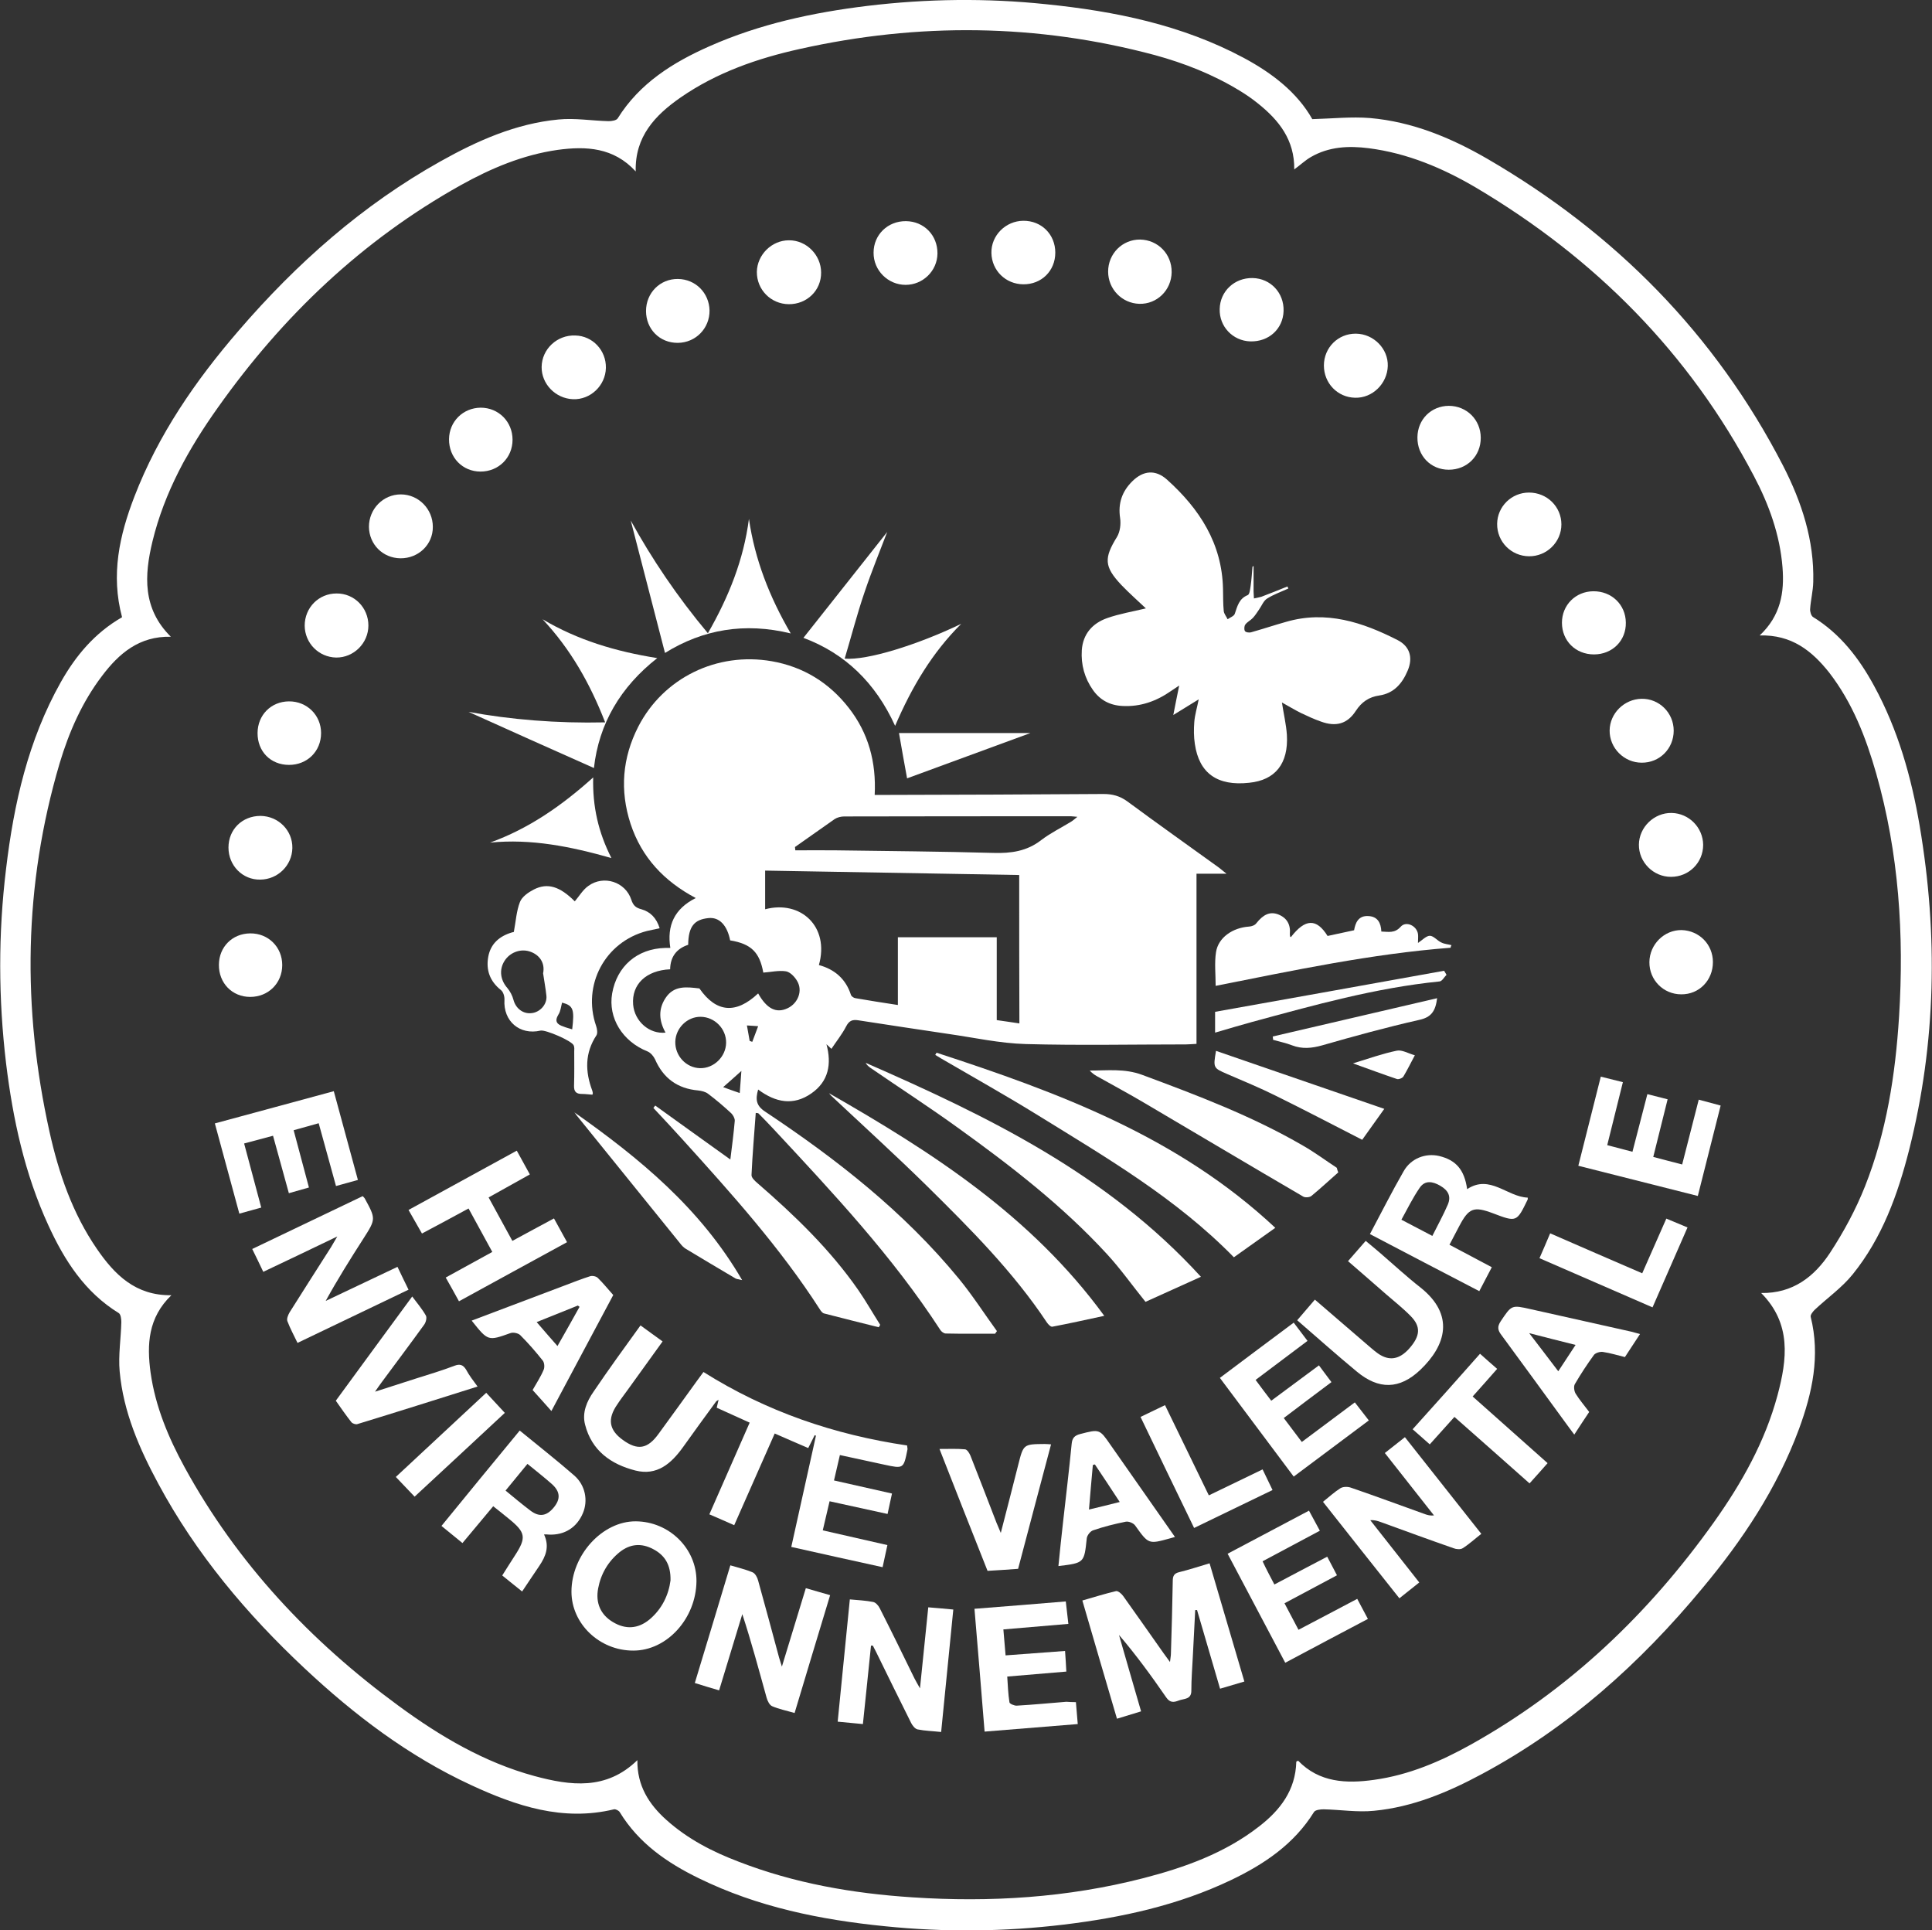 <?xml version="1.0" encoding="utf-8"?>
<!-- Generator: Adobe Illustrator 26.3.1, SVG Export Plug-In . SVG Version: 6.00 Build 0)  -->
<svg version="1.1" id="Ebene_1" xmlns="http://www.w3.org/2000/svg" xmlns:xlink="http://www.w3.org/1999/xlink" x="0px" y="0px"
	 viewBox="0 0 1049.4 1048.3" style="enable-background:new 0 0 1049.4 1048.3;" xml:space="preserve">
<rect x="0" y="0" width="1049.4" height="1048.3" fill="#333333" stroke="none"/>
<style type="text/css">
	.st0{fill:#FFFFFF;}
</style>
<g>
	<path class="st0" d="M66.3,335.2c-6.2-23.1-1.4-44.5,6.7-65.5c13-33.7,33.2-63,56.6-90.1c31.5-36.6,67.3-68.3,109.7-92
		c20-11.2,40.9-20.5,64-22.7c9-0.9,18.2,0.7,27.3,0.9c1.7,0,4.2-0.4,4.9-1.5c11.9-19.1,30-30.4,49.9-39.2
		C412.7,13,441.6,6.8,471.1,3.2c32.4-3.9,64.8-4.3,97.2-0.9c37.3,3.8,73.7,11.2,107.2,29.1c15.5,8.3,29.1,18.8,37.3,33.3
		c10.9-0.3,21.2-1.4,31.3-0.6c23,2,44,10.7,63.7,22.1c69.4,40.3,123.8,95.2,160.7,166.7c10.1,19.7,17,40.6,16.4,63.1
		c-0.1,5-1.4,9.9-1.7,14.8c-0.1,1.4,0.6,3.7,1.6,4.3c14.8,9.1,25,22.4,33.1,37.3c13,23.8,20.3,49.6,24.8,76.1
		c10,59,9,117.7-5.7,175.9c-6.2,24.4-14.7,47.9-30.7,67.7c-5.9,7.3-13.8,12.8-20.7,19.3c-1,1-2.3,2.7-2.1,3.7
		c5.3,21.2,0.9,41.3-6.4,61.1c-11.9,32.1-30.6,60.2-52.4,86.3C890.9,903.3,852,938.2,805,963.4c-18.4,9.9-37.7,18-58.7,20
		c-9,0.9-18.2-0.6-27.3-0.8c-1.8,0-4.6,0.3-5.3,1.5c-10.8,17.4-27,28.3-45,36.9c-28.7,13.7-59.4,20.4-90.8,24.2
		c-32.4,3.9-64.8,4.2-97.2,0.9c-35-3.5-69.1-10.4-101-26c-17.3-8.4-32.8-19.1-43.1-36c-0.5-0.8-2.2-1.7-3.1-1.5
		c-27.8,6.7-53.1-1.8-77.7-13.2c-33.9-15.7-63.3-38-90.4-63.4c-31.4-29.4-58.9-62.1-79.4-100.2c-10.3-19.1-19-39-21-61
		c-0.8-8.8,0.7-17.9,0.9-26.8c0-1.7-0.3-4.2-1.4-4.9c-18.4-11.3-29.5-28.6-38.2-47.6c-12.9-28-19.3-57.7-23-88
		c-4.2-35.2-4.3-70.5,0-105.7C7.5,436.5,15.3,402,33,370.5C41.1,356.1,51.5,343.7,66.3,335.2z M955.8,345.1
		c11.4-10.7,13.5-23.3,12.4-37c-1.4-17.7-7.4-34.2-15.6-49.7c-35.1-66.8-86.3-118.2-150.9-156.5c-18-10.6-37.2-18.7-58.2-21.4
		c-10.9-1.4-21.7-0.9-31.5,4.8c-3.1,1.8-5.7,4.3-9,6.7c0.2-16-8.3-26.7-19.7-35.8c-3.2-2.6-6.7-5-10.2-7.1
		c-14.3-8.7-29.8-14.8-45.9-19.2c-64-17.1-128.3-17.7-192.8-3.3c-23,5.1-45.2,12.8-64.8,26.4c-13.8,9.6-24.8,21.2-24.3,40.1
		c-12-13.1-27-13.8-42.4-11.7c-18.9,2.7-36.2,10-52.7,19.2c-53.5,29.9-96.7,71.1-131.9,120.8c-15.8,22.2-29,45.9-35.5,72.7
		c-4.4,18.3-5.5,36.4,10,51.7c-17.2-0.4-28.2,9.1-37.4,21.3c-10.8,14.2-17.9,30.4-23,47.4C12.8,480.8,12,547.6,26.9,614.7
		c5,22.5,12.5,44.3,25.7,63.5c9.6,14,21,25.5,40.5,25.2c-12.7,12.2-13.4,26.8-11.3,42.1c2.6,18.4,9.7,35.3,18.5,51.4
		c28.6,52.2,68.4,94.5,116.2,129.5c22.5,16.5,46.5,30.7,73.7,38.1c19.6,5.3,39.1,7.9,56-8.6c-0.2,13.9,6.3,24,15.8,32.5
		c11.5,10.3,24.9,17.2,39.1,22.6c30.4,11.8,62.1,17.3,94.5,19.4c42.3,2.8,84.2,0.2,125.4-10.4c22.5-5.8,44.3-13.6,62.9-28.1
		c11.5-8.9,19.8-19.7,20.2-35.1c0-0.2,0.5-0.3,1-0.6c11.5,11.9,26.2,12.5,41.2,10.4c18.9-2.6,36.2-10,52.7-19.2
		c53.5-29.9,96.6-71.1,132-120.8c15-21.1,27.7-43.6,34.5-68.9c5.2-19.4,7.7-38.8-8.9-55.5c17.2,0.3,28.9-8.9,37.4-21.8
		c7.4-11.3,14-23.5,19-36.1c11.7-29.5,16.5-60.6,18.5-92.1c2.8-44.7-0.1-88.9-12.4-132.1c-5.6-19.6-12.9-38.5-25.6-54.9
		C984.2,353.5,973.2,344.6,955.8,345.1z"/>
	<path class="st0" d="M410.5,604.4c-0.8,11.3-1.8,22.5-2.3,33.7c-0.1,1.5,1.9,3.3,3.3,4.5c20.2,17.5,39.4,36,54.7,58
		c4.2,6.1,7.9,12.6,11.9,18.9c-0.3,0.4-0.5,0.9-0.8,1.3c-9.9-2.5-19.8-4.9-29.7-7.5c-0.9-0.2-1.8-1.4-2.4-2.4
		c-21.5-33.4-47.9-62.7-74.4-92c-5.2-5.8-10.6-11.5-15.9-17.2c0.3-0.4,0.6-0.8,1-1.3c13.4,9.7,26.9,19.3,40.8,29.3
		c0.9-7.2,1.8-14.1,2.4-21c0.1-1.3-0.9-3.1-1.9-4.1c-4-3.7-8.2-7.3-12.6-10.6c-1.4-1.1-3.6-1.6-5.4-1.8c-11.2-1-18.9-6.6-23.4-16.9
		c-0.8-1.7-2.4-3.6-4.1-4.3c-13.6-5.4-21.5-18.2-19.2-31.5c2.6-14.8,13.6-24.3,28.8-24.7c0.8,0,1.6,0,2.8,0
		c-1.9-12.1,2.1-21.2,13.8-27.1c-17.2-9.1-29.4-22.1-35.4-40.3c-5.9-18.1-4.5-35.8,4.2-52.8c13.6-26.4,42.6-40.7,72.5-35.5
		c17.1,3,31.1,11.6,41.8,25.3c10.7,13.7,15,29.4,14.1,47.3c2.4,0,4.4,0,6.3,0c39.3-0.1,78.6-0.2,118-0.5c4.9,0,8.9,1.1,12.9,4
		c16.5,12.2,33.2,24,49.8,36c1,0.8,2,1.6,4.1,3.3c-6.1,0-10.9,0-16.3,0c0,31,0,61.4,0,92.4c-2.3,0.1-4,0.3-5.8,0.3
		c-29,0-58,0.6-87-0.2c-14.1-0.4-28-3.5-42-5.5c-16.3-2.4-32.6-4.9-48.9-7.4c-3.2-0.5-5,0.2-6.6,3.3c-2.2,4.3-5.3,8.1-8,12.2
		c-0.9-0.8-1.8-1.7-2.7-2.5c2.9,10.7,1.2,20.2-8.2,26.7c-9.7,6.8-19.4,5-28.9-2.1c-1.5,5.3-1.2,8.7,3.8,12
		c38.8,25.8,75.4,54.4,105.2,90.7c7.4,9,13.8,19,20.7,28.5c-0.3,0.5-0.7,0.9-1,1.4c-8.9,0-17.8,0.1-26.8-0.1c-1,0-2.4-1-3-2
		c-25.9-39.9-58.3-74.4-90.5-109c-2.7-2.9-5.5-5.8-8.3-8.6C411.8,604.5,411.4,604.5,410.5,604.4z M553.6,475.2
		c-46.3-0.8-92-1.6-138-2.4c0,7.3,0,14.1,0,21c19.3-5.1,35.1,9.4,29.2,30.3c8.5,2.3,14.6,7.5,17.4,16.2c0.3,0.8,1.5,1.7,2.5,1.8
		c7.3,1.3,14.7,2.4,23,3.7c0-12.8,0-25.1,0-36.8c18.3,0,35.7,0,53.7,0c0,15.5,0,30.1,0,45c4.4,0.6,8.2,1.2,12.3,1.8
		C553.6,528.8,553.6,502.4,553.6,475.2z M396.6,510.7c-1.6-8.1-5.8-12.8-11.9-12.1c-7.4,0.8-10.8,4.3-10.9,14.5
		c-6.4,2.1-9.7,6.6-9.8,13.3c-13.1,0.6-21,8.2-20.1,19.2c0.8,9.1,8.8,16.1,17.6,15.2c-3.5-6.3-4.1-12.6,0-18.8
		c4.6-7,11.5-6,18.4-5.2c9.1,13.1,19.8,14.1,31.9,2.7c4.7,8.4,9.9,11,16.1,8c5.6-2.7,8.2-9.5,5.1-14.7c-1.3-2.3-3.8-4.9-6.1-5.3
		c-3.9-0.6-8.1,0.4-12.3,0.7C412.6,517.2,408.1,512.6,396.6,510.7z M431.8,460c0.1,0.6,0.1,1.2,0.2,1.8c7.4,0,14.8-0.1,22.2,0
		c28.4,0.4,56.9,0.6,85.3,1.4c9.6,0.3,18.3-0.9,26.1-7c5-3.8,10.7-6.6,16.1-9.9c1-0.6,1.9-1.4,3.5-2.7c-1.8-0.1-2.6-0.3-3.4-0.3
		c-41.1,0-82.2,0-123.3,0.1c-1.7,0-3.7,0.5-5.1,1.4C446.2,449.8,439,455,431.8,460z M394.4,566.3c0.1-7.6-6.2-14-13.8-14.1
		c-7.3-0.1-13.6,6.1-13.8,13.5c-0.2,7.7,5.9,14.2,13.4,14.4C387.7,580.3,394.3,573.9,394.4,566.3z M402.7,581.6
		c-3.5,3.2-6.3,5.6-9.9,8.8c3.2,1.2,5.8,2.1,9,3.2C402.1,589.3,402.4,585.9,402.7,581.6z M407.2,565.3c0.5,0.2,0.9,0.3,1.4,0.5
		c1.1-2.8,2.1-5.6,3.2-8.5c-1.9-0.1-3.8-0.3-6.1-0.4C406.3,560.2,406.7,562.7,407.2,565.3z"/>
	<path class="st0" d="M680.9,307.4c0,4.6,0,9.2,0,13.9c0,1.2,0.2,2.5,0.2,3.7c1.3-0.3,2.7-0.5,4-0.9c4.8-1.8,9.5-3.7,14.2-5.6
		c0.2,0.4,0.3,0.8,0.5,1.1c-3.9,1.8-8,3.2-11.6,5.5c-1.9,1.2-2.9,3.9-4.3,5.9c-1.1,1.6-2.1,3.2-3.4,4.6c-1.2,1.3-3,2.1-4.1,3.6
		c-0.6,0.8-0.7,2.7-0.2,3.5c0.4,0.7,2.3,1,3.3,0.7c6.4-1.8,12.7-3.9,19.1-5.7c21.7-6.3,41.5,0.2,60.5,9.9c6.7,3.4,8.5,9.6,5.5,16.6
		c-2.9,6.9-7.4,12.3-15.4,13.5c-5.6,0.8-9.6,3.5-12.8,8.4c-4.6,7.1-10.8,8.7-18.8,5.8c-3.8-1.3-7.4-3-11-4.7
		c-3.4-1.7-6.7-3.7-10.3-5.7c0.9,6,2.3,11.8,2.7,17.6c0.9,15.6-6.3,24.6-20.5,26C661.3,427,651.3,420,649,404
		c-0.6-3.9-0.6-8-0.3-11.9c0.3-3.9,1.5-7.7,2.4-12.3c-4.7,2.9-8.9,5.5-13.8,8.5c1.1-5.5,2-10.3,3.2-16c-2,1.3-3.3,2.2-4.5,3
		c-7.9,5.5-16.5,8.6-26.2,8.1c-6.8-0.3-12.2-3.1-16.1-8.6c-4.6-6.5-6.6-13.8-6.1-21.7c0.6-8.8,5.8-14.6,13.7-17.4
		c6.8-2.4,14.1-3.6,21.1-5.3c-4.2-4-9-8.2-13.4-12.8c-9.3-9.9-9.4-14.5-2.3-26c1.7-2.8,2.2-7,1.7-10.3c-1.2-8,1.1-14.5,6.7-20
		c5.9-5.8,12.5-6.4,18.7-0.9c17.7,15.9,30,34.7,30.5,59.5c0.1,4,0,8,0.4,12c0.2,1.5,1.4,2.9,2.1,4.4c1.4-1,3.5-1.7,3.9-3
		c1.4-4.1,2.3-8.2,7-10.1c1.1-0.4,1.3-3.3,1.6-5c0.5-3.4,0.7-6.9,1-10.3C680.4,307.6,680.6,307.5,680.9,307.4z"/>
	<path class="st0" d="M347.9,719.8c4.2,3,7.9,5.8,12,8.7c-6.5,9-12.8,17.8-19.1,26.5c-1.9,2.6-3.8,5.1-5.5,7.7
		c-5.5,7.9-4.5,13.9,3,19.3c8,5.8,13.4,5,19.4-3.3c7-9.5,13.9-19.2,20.8-28.7c1.2-1.6,2.4-3.2,3.6-4.9
		c34.1,21.5,71.2,34.1,110.6,39.9c0.1,1.2,0.3,1.7,0.2,2.2c-2.1,10.5-2.1,10.5-12.7,8.2c-7.8-1.7-15.6-3.4-24-5.2
		c-1.1,4.6-2.1,9-3.2,13.8c10.6,2.4,20.8,4.7,31.5,7.1c-0.8,3.8-1.6,7.2-2.4,11.1c-10.5-2.3-20.7-4.5-31.5-6.9
		c-1.2,5.2-2.4,10.3-3.7,15.8c11.9,2.7,23.3,5.3,35.1,8c-0.9,4.2-1.7,7.8-2.6,12c-16.5-3.6-32.6-7.2-49.6-11
		c4.5-20.4,9-40.4,13.4-60.4c-0.2-0.1-0.5-0.2-0.7-0.3c-1.1,2.2-2.1,4.3-3.5,7c-6-2.6-11.9-5.1-18.2-7.9
		c-7.4,16.7-14.6,33.1-22,49.8c-4.4-2-8.7-3.8-13.5-5.9c7.3-16.6,14.5-32.9,21.9-49.8c-6-2.7-11.9-5.4-17.9-8.1
		c0.3-1.4,0.6-2.6,1-4.3c-0.8,0.5-1.2,0.7-1.4,1c-6,8.2-12,16.4-17.9,24.7c-6.4,8.9-14.1,15.7-25.9,12.7
		c-13.3-3.4-23.7-10.8-27.3-24.9c-1.7-6.5,0.9-12.6,4.6-17.9C330.5,743.8,339,732.1,347.9,719.8z"/>
	<path class="st0" d="M321.8,594.5c-1.9-0.1-3.8-0.4-5.7-0.4c-3.1,0-4.4-1.2-4.3-4.5c0.2-6.2,0.1-12.3,0.1-18.5
		c0-1.2,0.2-2.4-0.3-3.4c-1.1-2.5-15.3-8.6-18-8c-11.3,2.6-20.3-5.1-19.6-16.7c0.1-1.8-0.6-4.3-1.9-5.3c-6-4.8-8.2-10.8-6.9-18.1
		c1.3-7.1,6.1-11.2,12.8-13.2c0.8-0.2,1.6-0.4,1.1-0.3c1.1-5.8,1.4-11.3,3.3-16.2c1.1-2.9,4.6-5.3,7.5-6.8
		c7.6-3.9,14.3-1.6,22.3,6.4c2.4-2.8,4.4-6.3,7.4-8.4c8.3-6,20.1-2.2,23.3,7.5c1,3.1,2.4,4.4,5.5,5.2c4.9,1.4,8.2,4.8,9.9,10.3
		c-2.4,0.5-4.7,1-6.9,1.5c-22.8,5.9-35.3,29.4-27.6,51.6c0.5,1.5,0.9,3.8,0.2,5c-6.4,9.7-6.2,19.7-2.3,30.1c0.2,0.5,0.2,1,0.3,1.4
		C322,593.8,321.9,594,321.8,594.5z M295,528.6c1.2-5.9-2.2-10.4-7.7-12c-5-1.4-10.5,0.8-13.3,5.3c-3,4.8-2.2,10.4,1.6,14.7
		c1.5,1.8,2.7,4.1,3.3,6.4c1.2,4.6,5.2,7.8,9.9,7.2c4.6-0.5,8.4-4.8,8-9.3C296.4,536.9,295.6,532.8,295,528.6z M310.8,559
		c1.3-10.9,0.6-12.9-5.5-14.5c-0.6,2.2-0.8,4.7-2,6.5c-2.3,3.8-0.6,5.4,2.8,6.5C307.5,558.1,308.9,558.4,310.8,559z"/>
	<path class="st0" d="M652.3,693.4c-11,5-20.8,9.4-30.1,13.6c-7.3-9-13.6-18-21-26c-24.1-26.2-52.2-47.9-81-68.6
		c-15.5-11.2-31.6-21.6-47.3-32.4c-1-0.7-2-1.5-2.7-2.8C536.5,606.2,601.4,637.6,652.3,693.4z"/>
	<path class="st0" d="M508.7,571.7c66.1,21.6,131,45.5,184,95.1c-8,5.7-15.4,10.9-22.5,16c-31.3-32-69.2-54.1-106.4-77.1
		c-17.3-10.7-35-20.6-52.5-30.8c-1.1-0.7-2.2-1.3-3.3-2C508.2,572.5,508.5,572.1,508.7,571.7z"/>
	<path class="st0" d="M675.9,913.2c-4.7,1.4-8.8,2.6-13.2,3.9c-4.2-14.4-8.4-28.6-12.5-42.7c-0.3,0-0.7,0-1,0
		c-0.4,8.4-0.9,16.8-1.3,25.2c-0.3,6.1-0.8,12.3-0.8,18.4c0.1,5.1-4,4.4-6.8,5.5c-2.6,1-4.7,1.4-6.8-1.6c-8-11.6-16.3-23-25.7-34
		c3.9,13.7,7.9,27.3,12,41.5c-4.4,1.3-8.4,2.6-13.1,4c-6.3-21.4-12.5-42.5-18.8-64.2c6.3-1.8,12.3-3.7,18.3-5.1
		c1.1-0.2,3,1.4,3.9,2.7c7.4,10.3,14.6,20.7,21.9,31c0.9,1.3,1.9,2.6,3.5,4.8c0.2-2.1,0.5-3.3,0.5-4.5c0.4-13.1,0.8-26.3,1-39.4
		c0-2.7,0.6-4.2,3.5-4.9c5.3-1.3,10.5-3,16.5-4.8C663.3,870.3,669.5,891.4,675.9,913.2z"/>
	<path class="st0" d="M450.3,593.7c55.9,32,109.8,66.5,149.5,120.9c-10.2,2.2-19.2,4.2-28.2,5.9c-0.8,0.2-2.2-1.2-2.9-2.2
		c-18.4-27.7-41.7-51-65.2-74.2c-17-16.7-34.6-32.7-52-49C451.1,594.7,450.7,594.2,450.3,593.7z"/>
	<path class="st0" d="M718.6,815.6c3.5-2.8,6.3-5.4,9.5-7.4c1.5-0.9,4.1-0.9,5.9-0.2c13.4,4.6,26.6,9.5,40,14.3
		c1.4,0.5,2.8,0.9,4.9,0.7c-8.7-11.1-17.5-22.2-26.7-33.9c3.5-2.8,7-5.5,10.9-8.6c13.9,17.6,27.6,34.9,41.5,52.5
		c-3.6,2.8-6.6,5.6-10.1,7.8c-1.2,0.8-3.5,0.6-5,0c-13.2-4.6-26.3-9.4-39.5-14.2c-1.7-0.6-3.4-1.2-5.7-1
		c8.8,11.2,17.5,22.3,26.6,33.8c-3.5,2.8-6.9,5.5-10.8,8.6C746.3,850.7,732.7,833.4,718.6,815.6z"/>
	<path class="st0" d="M143,690.7c-2.1-4.4-3.9-8.2-6-12.4c20.1-9.6,40.1-19.2,60-28.7c0.7,0.7,0.9,0.9,1.1,1.2
		c6.1,11.2,6.1,11.2-0.8,22c-7,10.9-13.9,21.9-20.4,33.7c12.9-6.1,25.8-12.2,39-18.5c2,4.1,3.8,8,6,12.4
		c-20.2,9.7-40.1,19.2-60.3,28.9c-1.9-4-4-7.8-5.5-11.8c-0.5-1.3,0.4-3.4,1.2-4.8c7.4-11.8,15-23.6,22.5-35.4c0.9-1.5,1.8-3,3.4-5.8
		C169.1,678.3,156.3,684.4,143,690.7z"/>
	<path class="st0" d="M396.7,850.1c4.3,1.3,8.3,2.2,12.1,3.8c1.4,0.6,2.6,2.8,3,4.5c3.9,13.9,7.6,27.9,11.4,41.9
		c0.3,1.1,0.7,2.2,1.5,4.8c4.5-14.8,8.6-28.3,13-42.6c4.3,1.2,8.5,2.5,13.2,3.8c-6.5,21.5-12.9,42.6-19.3,64
		c-4.4-1.3-8.5-2.1-12.2-3.7c-1.4-0.6-2.5-2.8-3-4.6c-4.2-15.1-8.2-30.1-13.2-45.4c-4.2,13.7-8.3,27.3-12.6,41.4
		c-4.4-1.3-8.5-2.5-13.2-4C383.9,892.7,390.2,871.6,396.7,850.1z"/>
	<path class="st0" d="M473.1,893.7c-1.4,14-2.9,28-4.4,42.6c-4.5-0.4-8.7-0.8-13.7-1.3c2.2-22.1,4.4-44,6.6-66.4
		c4.5,0.4,8.6,0.6,12.7,1.4c1.4,0.3,2.9,2,3.6,3.5c6.4,12.6,12.6,25.3,18.8,38c0.7,1.4,1.5,2.7,3,5.4c1.6-15.4,3-29.4,4.5-44
		c4.5,0.4,8.8,0.7,13.6,1.2c-2.2,22.2-4.4,44-6.6,66.5c-4.7-0.5-8.8-0.6-12.8-1.4c-1.4-0.3-2.8-2.1-3.5-3.5
		c-6.4-12.8-12.7-25.6-19-38.5c-0.6-1.2-1.2-2.3-1.8-3.5C473.8,893.7,473.4,893.7,473.1,893.7z"/>
	<path class="st0" d="M787.9,514.7c-43,3.3-85.2,12.3-127.6,20.7c0-6.4-0.7-12.5,0.2-18.3c1.2-7.9,9-13.3,18-13.9
		c1.4-0.1,3.1-0.7,3.9-1.8c3.8-4.8,7.4-6.5,11.9-4.8c4.8,1.9,6.8,5.6,6.3,10.7c0,0.5,0.1,0.9,0.2,1.4c0,0.1,0.3,0.2,0.4,0.2
		c7.8-10.1,13.9-10.2,19.9-0.6c4.7-1,9.3-2,14.4-3.1c0.7-3.9,2.2-8.1,7.9-7.7c4.9,0.3,6.7,3.7,6.9,8.4c3.8,0.1,7.2,1.1,10.5-2.6
		c2.9-3.3,8.7-0.6,9.4,3.9c0.2,1.4,0,2.9,0,4.9c2.4-1.6,4.5-3.9,6.5-3.9c2.1,0.1,4,2.7,6.3,3.7c1.6,0.8,3.6,0.9,5.4,1.4
		C788.1,513.8,788,514.2,787.9,514.7z"/>
	<path class="st0" d="M295.5,833.3c3.1,6.7,0.9,11.9-2.5,17c-3,4.5-6.1,9-9.4,14c-3.3-2.6-6.7-5.4-10.8-8.7
		c2.3-3.6,4.5-7.2,6.8-10.7c6.4-9.8,6-12.6-3.1-20c-2.7-2.2-5.4-4.4-8.6-6.9c-5.5,6.6-10.9,13.1-16.7,20c-3.8-3.1-7.5-6.1-11.4-9.3
		c14.2-17.4,28.2-34.5,42.5-51.8c10.1,8.3,20.1,16.1,29.6,24.4c6.1,5.3,7.6,13.7,4.7,20.5c-3.3,7.8-10,12-18.5,11.6
		C297.4,833.3,296.8,833.3,295.5,833.3z M286.5,795c-4,4.9-7.8,9.5-11.9,14.5c4.6,3.8,8.9,7.4,13.4,10.8c4.8,3.7,8.8,3.1,12.6-1.4
		c4-4.7,3.8-8.8-0.9-13C295.6,802.3,291.3,798.9,286.5,795z"/>
	<path class="st0" d="M744.1,670.2c6.2-11.6,11.9-23,18.3-34.1c4-7.1,12-10,19.3-8.3c9.1,2.2,13.7,7.4,15.2,18
		c12.4-8.2,21.7,4.2,32.9,4.6c0,0.4,0.1,0.8,0,1c-6,12.4-6,12.4-18.9,7.5c-10.4-3.9-13.1-2.9-18.3,7c-1.7,3.2-3.4,6.4-5.3,10.1
		c7.7,4.1,15.1,8,23,12.2c-2.3,4.4-4.5,8.6-6.8,13C783.6,690.9,764,680.6,744.1,670.2z M778,671.2c3-6,6-11.4,8.4-17
		c1.9-4.5,0.3-7.7-4.2-10.3c-4-2.3-8.2-3.1-11.1,1.2c-3.7,5.4-6.6,11.3-9.9,17.3C767.1,665.5,772.2,668.2,778,671.2z"/>
	<path class="st0" d="M726.9,636.7c-4.9,4.3-9.6,8.7-14.6,12.8c-1,0.8-3.4,1-4.5,0.3C679,633,650.5,616,621.8,599.1
		c-8.6-5.1-17.4-9.8-26.1-14.7c-1.4-0.8-2.6-1.7-3.8-3c9.6,0,18.9-1.2,28.4,2.3c29.9,11.1,59.8,22.4,87.5,38.5
		c6.3,3.6,12.2,8,18.3,12C726.3,635.2,726.6,635.9,726.9,636.7z"/>
	<path class="st0" d="M343.9,896.4c-18.3,0-33.5-14.6-33.5-32c0-19.9,16.8-38.3,34.9-38.2c18.2,0.1,33.1,14.8,33,32.5
		C378.1,879,362.2,896.5,343.9,896.4z M364.2,858.3c0.2-8.5-3.1-13.7-9.4-17c-6.4-3.4-12.5-2.9-18.2,1.6
		c-6.3,5.1-10.2,11.8-11.7,19.7c-1.5,7.9,1.3,14.3,8,18.3c6.8,4.1,13.6,3.8,19.9-1.4C359.7,873.7,363.2,866,364.2,858.3z"/>
	<path class="st0" d="M278.3,673.9c7.8-4.2,14.9-8.1,22.6-12.2c2.4,4.4,4.7,8.5,7.1,12.9c-19.7,10.7-38.9,21.3-58.7,32.1
		c-2.4-4.4-4.7-8.5-7.2-12.9c8.4-4.6,16.6-9.1,25.3-13.9c-4.3-7.8-8.5-15.5-12.9-23.6c-8.5,4.6-16.6,9-25.3,13.6
		c-2.3-4.1-4.6-8.1-7.3-12.8c19.6-10.7,39.1-21.4,58.8-32.2c2.4,4.3,4.6,8.3,7.1,12.9c-7.4,4.1-14.6,8.1-22.4,12.5
		C269.7,658.2,273.9,665.8,278.3,673.9z"/>
	<path class="st0" d="M716.4,741.5c2.5,3.3,4.5,6.1,6.8,9.1c-8.6,6.4-16.9,12.7-25.9,19.5c3.3,4.4,6.4,8.5,9.8,13
		c9.7-7.2,19-14.2,28.8-21.5c2.5,3.2,4.9,6.3,7.6,9.8c-13.7,10.2-27,20.2-40.8,30.5c-13.4-17.9-26.6-35.6-40.1-53.6
		c13.5-10.1,26.6-20,40.1-30c2.5,3.3,4.9,6.4,7.5,9.9c-9.4,7.1-18.6,14-28.2,21.2c2.8,3.8,5.5,7.4,8.5,11.3
		C699.2,754.3,707.5,748.1,716.4,741.5z"/>
	<path class="st0" d="M692.2,860.5c9.9-5.2,19.1-10.1,28.7-15.1c1.8,3.5,3.5,6.7,5.3,10.1c-9.6,5.1-18.8,10-28.5,15.2
		c2.6,4.9,5,9.5,7.6,14.4c10.8-5.7,21.2-11.1,31.9-16.8c1.9,3.6,3.7,7,5.8,10.9c-15,7.9-29.7,15.7-44.9,23.8
		c-10.5-19.9-20.8-39.3-31.3-59.2c14.9-7.9,29.4-15.6,44.2-23.4c2,3.7,3.8,7,5.9,10.9c-10.5,5.6-20.6,11-31.1,16.6
		C687.8,852.2,689.9,856.1,692.2,860.5z"/>
	<path class="st0" d="M922.7,597.2c4.2,1.1,7.9,2.1,11.9,3.2c-4.2,16.5-8.2,32.5-12.4,49.1c-21.8-5.5-43.2-10.9-64.9-16.4
		c4.1-16.2,8-31.9,12.2-48.4c3.9,1,7.7,1.9,12,3c-2.8,11.4-5.6,22.5-8.5,34.2c4.5,1.2,8.9,2.3,13.7,3.6c2.7-10.5,5.4-20.8,8.1-31.3
		c3.7,0.9,7.1,1.8,11,2.8c-2.6,10.4-5.1,20.5-7.8,31.3c5.1,1.3,10.1,2.7,15.7,4.1C916.7,620.5,919.6,609.2,922.7,597.2z"/>
	<path class="st0" d="M173.1,610c-4.9,1.4-9,2.5-13.6,3.8c2.8,10.4,5.5,20.5,8.3,31.1c-3.6,1-7,2-10.9,3.1
		c-2.9-10.4-5.6-20.5-8.6-31.2c-5.2,1.4-10.2,2.7-15.7,4.2c3.2,11.9,6.2,23.2,9.3,34.8c-3.9,1.1-7.6,2.1-11.9,3.3
		c-4.4-16.3-8.8-32.4-13.3-49c21.7-5.9,43-11.6,64.6-17.5c4.4,16.3,8.7,32,13.1,48.2c-4,1.1-7.8,2.2-11.9,3.3
		C179.4,632.7,176.3,621.6,173.1,610z"/>
	<path class="st0" d="M584.4,924.4c0.3,3.9,0.6,7.5,1,11.9c-16.8,1.4-33.3,2.7-50.6,4.1c-1.8-22.4-3.6-44.3-5.5-66.7
		c16.7-1.3,32.9-2.6,49.6-4c0.5,4.1,0.9,7.8,1.4,12.2c-11.8,1-23.3,2-35.3,3c0.4,4.7,0.8,9.1,1.2,14.1c10.8-0.8,21.3-1.6,32.3-2.4
		c0.3,4,0.5,7.4,0.7,11.2c-10.7,0.9-21.1,1.8-32.1,2.7c0.3,4.9,0.5,9.5,1.2,14c0.1,0.8,2.7,1.9,4,1.8c9-0.5,17.9-1.4,26.9-2.1
		C580.8,924.3,582.2,924.4,584.4,924.4z"/>
	<path class="st0" d="M732.2,684.9c3.3-3.8,6.3-7.2,9.6-11c2.7,2.3,5.4,4.4,8,6.7c7.2,6.2,14.2,12.7,21.6,18.5
		c18.9,14.9,14.1,31.5,0,44.9c-11.2,10.6-22.5,10.8-34.4,0.9c-10.9-9-21.4-18.4-32.4-27.9c3.3-3.8,6.2-7.3,9.6-11.2
		c9.3,8,18.3,15.7,27.3,23.5c2.3,1.9,4.5,4,6.9,5.7c6.1,4.3,11.7,3.4,17.1-2.7c5.9-6.7,6.4-11.8,0.8-17.5c-4.2-4.3-8.9-8-13.4-11.9
		C746.1,696.9,739.3,691.1,732.2,684.9z"/>
	<path class="st0" d="M638.2,834.7c-1.2,0.3-1.8,0.5-2.5,0.7c-11.9,3.3-11.8,3.3-19.1-6.9c-0.9-1.3-3.5-2.4-5.1-2.1
		c-6,1.2-12,2.7-17.8,4.7c-1.5,0.5-3.2,2.7-3.4,4.3c-1.4,13.4-1.3,13.4-15.4,15.1c0.8-8,1.6-15.9,2.5-23.7
		c1.6-14.2,3.3-28.4,4.7-42.7c0.3-3.2,1.6-4.5,4.6-5.3c10.5-2.7,10.5-2.8,16.5,5.9C614.7,801.2,626.3,817.7,638.2,834.7z
		 M608.2,815.7c-4.8-7.3-9.1-13.9-13.5-20.4c-0.4,0.1-0.7,0.2-1.1,0.3c-0.7,7.8-1.4,15.6-2.1,24.2
		C597.3,818.4,602.4,817.2,608.2,815.7z"/>
	<path class="st0" d="M890.8,724.5c-2.9,4.5-5.5,8.3-8.2,12.5c-4-1-8-2.2-12-2.8c-1.5-0.2-3.9,0.5-4.8,1.6
		c-3.7,5.1-7.2,10.4-10.4,15.9c-0.7,1.2-0.4,3.7,0.4,5.1c2.1,3.4,4.7,6.4,7.4,10c-2.6,3.9-5.2,7.8-8.1,12.3c-2-2.7-3.6-4.8-5.1-6.9
		c-11.5-15.7-22.9-31.5-34.5-47.2c-2-2.6-2.3-4.5-0.4-7.4c6-8.9,5.8-9,16.4-6.6c18.3,4.1,36.7,8.2,55,12.3
		C887.7,723.6,889,724,890.8,724.5z M830.6,724c5.8,7.5,10.6,13.9,15.8,20.7c3.3-5,6.2-9.5,9.4-14.3
		C847.5,728.3,839.8,726.4,830.6,724z"/>
	<path class="st0" d="M256.2,717.2c17-6.4,33.6-12.7,50.3-19c4.7-1.8,9.3-3.6,14-5.1c1.2-0.4,3.3,0,4.2,0.9c3,2.9,5.5,6.1,8.4,9.3
		c-11.1,20.9-22.2,41.5-33.6,63c-3.5-4-6.8-7.6-10.2-11.4c2.1-3.7,4.4-7.2,6-11c0.6-1.4,0.4-3.9-0.5-5c-3.8-4.8-7.9-9.5-12.2-13.8
		c-1.1-1.1-3.9-1.7-5.4-1.1C265.1,728.3,265.1,728.4,256.2,717.2z M302.8,731c4.3-7.6,8.2-14.4,12-21.3c-0.3-0.2-0.6-0.4-0.9-0.7
		c-7.3,2.9-14.6,5.9-22.4,9C295.4,722.6,298.8,726.4,302.8,731z"/>
	<path class="st0" d="M254.5,386.6c22.7,4.2,47.9,6.3,74.2,5.7c-8.2-21.1-18.8-39.8-34-56c19,11.3,39.7,17.5,62.3,21.1
		c-20,15.7-31.7,35.6-34.4,59.7C299,406.6,275.7,396.2,254.5,386.6z"/>
	<path class="st0" d="M436.4,346.4c15.7-19.8,31.3-39.6,45.5-57.5c-3.6,9.5-8.4,21.1-12.4,33c-4,11.7-7.1,23.8-10.7,35.8
		c12.1,1,39.1-7.3,63.3-18.9c-15.7,15.6-26.8,34.2-35.9,55.4C475.5,370.7,458.9,354.8,436.4,346.4z"/>
	<path class="st0" d="M384.5,343.9c11.4-19.9,19.4-39.9,22.3-62.1c3.2,22,11.1,42.3,22.7,62.2c-25-6.1-47.7-2.2-68.3,10.6
		c-6.3-24.4-12.6-48.8-18.6-71.9C354,303.4,367.9,324.1,384.5,343.9z"/>
	<path class="st0" d="M259.4,753c-22.2,7-43.7,13.8-65.3,20.4c-0.9,0.3-2.6-0.3-3.2-1c-3-3.8-5.7-7.7-8.5-11.7
		c13.8-18.9,27.5-37.5,41.5-56.6c2.7,3.6,5.4,6.8,7.4,10.3c0.7,1.2,0,3.8-0.9,5c-7.6,10.5-15.4,20.9-23.1,31.3
		c-1,1.3-1.9,2.7-3.6,5.1c8.3-2.7,15.3-4.9,22.4-7.2c7-2.2,14-4.3,20.8-6.9c2.9-1.1,4.6-0.5,6.2,2
		C254.8,746.9,256.9,749.6,259.4,753z"/>
	<path class="st0" d="M510.3,786.9c5.4,0,9.7-0.2,13.9,0.2c1.1,0.1,2.3,2,2.9,3.4c4.8,12.1,9.4,24.2,14.1,36.3
		c0.6,1.5,1.3,3,2.4,5.7c3.4-13.2,6.5-25.2,9.5-37.1c2.8-11.1,2.8-11.1,14.3-11.2c1,0,1.9,0.1,3.5,0.2c-6,22.7-12,45.1-17.9,67.6
		c-5.7,0.4-11,0.8-16.6,1.1C527.8,831.5,519.4,810.1,510.3,786.9z"/>
	<path class="st0" d="M803.9,735.2c3.1,2.8,6.1,5.4,9.3,8.2c-4.5,5.1-8.7,9.9-13.3,15c13.6,12.1,27,24,40.7,36.2
		c-3.3,3.7-6.3,7.2-9.8,11c-13.6-12.1-27-23.9-40.8-36.1c-4.5,5-8.8,9.8-13.4,14.9c-3.1-2.7-5.9-5.2-9.3-8.2
		C779.6,762.6,791.6,749.1,803.9,735.2z"/>
	<path class="st0" d="M685.8,798c1.9,3.9,3.5,7.3,5.4,11.2c-14.2,6.9-28.2,13.6-42.6,20.6c-9.8-20.2-19.4-40.1-29.1-60.3
		c4.6-2.2,8.7-4.2,13.3-6.4c7.9,16.3,15.7,32.4,23.8,49C666.3,807.4,675.8,802.8,685.8,798z"/>
	<path class="st0" d="M916.6,666.6c-6.4,14.6-12.6,28.8-19,43.4c-20.5-8.9-40.6-17.7-61.4-26.7c1.9-4.4,3.8-8.7,5.8-13.5
		c16.7,7.3,33.1,14.4,50,21.7c4.3-9.8,8.6-19.5,13.1-29.7C909,663.4,912.6,664.9,916.6,666.6z"/>
	<path class="st0" d="M660.5,570.7c30.5,10.5,60.6,20.9,91.4,31.5c-4.6,6.5-8.7,12.1-12,16.8c-16-8.2-31.3-16.2-46.9-23.9
		c-8.6-4.3-17.6-8-26.4-11.8C659,580,658.9,580,660.5,570.7z"/>
	<path class="st0" d="M312,604.1c35.3,24.9,68.4,52,91.1,91.1c-2-0.5-2.9-0.5-3.6-0.9c-9-5.3-18-10.7-27-16.1
		c-1.2-0.7-2.3-1.9-3.2-3.1c-18.7-23.1-37.4-46.3-56.2-69.5C312.8,605.1,312.4,604.6,312,604.1z"/>
	<path class="st0" d="M266.2,457.6c21-7.6,38.9-20,56-35.4c-0.4,15.8,2.8,29.8,9.9,43.8C310,459.7,288.5,455.4,266.2,457.6z"/>
	<path class="st0" d="M274.2,767.3c-16.5,15.3-32.5,30.3-49,45.5c-3.4-3.6-6.6-6.9-10.2-10.7c16.3-15.2,32.5-30.3,49.1-45.7
		C267.6,760.2,270.7,763.5,274.2,767.3z"/>
	<path class="st0" d="M909.1,396.8c0,9.8-7.7,17.5-17.4,17.4c-9.6,0-17.5-8-17.4-17.5c0.1-9.3,7.9-17,17.3-17.2
		C901.2,379.3,909.1,387.1,909.1,396.8z"/>
	<path class="st0" d="M907.6,476.2c-9.6,0-17.5-8-17.4-17.5c0.1-9.5,8.3-17.4,17.8-17.2c9.4,0.2,17,7.9,17.1,17.3
		C925.1,468.5,917.4,476.2,907.6,476.2z"/>
	<path class="st0" d="M329.1,199.8c-0.2,9.6-8.4,17.4-17.9,17c-9.5-0.4-17.1-8.3-17-17.5c0.1-9.7,8.4-17.5,18.3-17.1
		C321.9,182.4,329.3,190.3,329.1,199.8z"/>
	<path class="st0" d="M830.5,302.1c-9.7-0.1-17.4-7.9-17.3-17.6c0.1-9.4,7.8-17,17.3-17c9.8,0,17.6,7.7,17.6,17.3
		C848.1,294.4,840.1,302.2,830.5,302.1z"/>
	<path class="st0" d="M200.1,339.7c0,9.6-8,17.5-17.5,17.4c-9.5-0.2-17-7.8-17.1-17.3c0-9.8,7.6-17.5,17.3-17.5
		C192.4,322.2,200.1,330,200.1,339.7z"/>
	<path class="st0" d="M428.4,165.2c-9.7-0.1-17.4-7.9-17.3-17.6c0.2-9.3,8.1-17.1,17.4-17.1c9.5-0.1,17.5,8,17.5,17.5
		C446.1,157.7,438.3,165.3,428.4,165.2z"/>
	<path class="st0" d="M217.5,303.2c-9.6-0.1-17-7.6-17.1-17.1c0-9.7,7.7-17.6,17.3-17.6c9.6,0,17.4,7.9,17.4,17.6
		C235.2,295.7,227.3,303.3,217.5,303.2z"/>
	<path class="st0" d="M736.5,181.2c9.6,0.1,17.6,8.2,17.3,17.6c-0.3,9.6-8.4,17.5-17.8,17.2c-9.5-0.2-16.9-7.9-16.9-17.5
		C719.1,188.8,726.8,181.1,736.5,181.2z"/>
	<path class="st0" d="M124.1,460.3c0-9.9,7.5-17.2,17.4-17.2c9.7,0.1,17.5,7.9,17.3,17.5c-0.2,9.4-7.9,17-17.4,17.1
		C131.8,477.9,124.1,470.1,124.1,460.3z"/>
	<path class="st0" d="M930.4,522.5c0,9.9-7.5,17.6-17.2,17.5c-9.7,0-17.4-7.8-17.3-17.5c0.1-9.6,8-17.5,17.5-17.4
		C923,505.4,930.4,512.9,930.4,522.5z"/>
	<path class="st0" d="M636.4,147.8c-0.1,9.8-8,17.5-17.6,17.2c-9.4-0.3-16.9-8-16.9-17.5c0-9.7,7.7-17.5,17.4-17.4
		C629,130.3,636.5,138,636.4,147.8z"/>
	<path class="st0" d="M865.8,355.4c-10,0-17.4-7.4-17.4-17.2c0-9.6,7.4-17,17-17.1c10-0.1,17.6,7.3,17.7,17
		C883.3,347.9,875.8,355.4,865.8,355.4z"/>
	<path class="st0" d="M157,415.4c-10,0-17.2-7.3-17.1-17.4c0.1-9.7,7.3-17,17-17.1c9.8-0.1,17.5,7.5,17.5,17.2
		C174.4,408,166.9,415.4,157,415.4z"/>
	<path class="st0" d="M278.4,238.8c0,9.8-7.6,17.3-17.4,17.3c-9.8,0-17.2-7.7-17.1-17.6c0.1-9.6,7.6-17,17.2-17.1
		C270.8,221.4,278.4,229,278.4,238.8z"/>
	<path class="st0" d="M492.1,120.1c9.8,0.1,17.2,7.7,17.1,17.6c-0.1,9.4-7.9,17-17.3,17c-9.6,0-17.5-7.9-17.4-17.5
		C474.5,127.5,482.2,120,492.1,120.1z"/>
	<path class="st0" d="M153.3,524.1c0,9.8-7.5,17.3-17.4,17.3c-9.8,0-17.1-7.5-17-17.5c0.1-9.7,7.3-16.9,17-17
		C145.7,506.8,153.3,514.3,153.3,524.1z"/>
	<path class="st0" d="M804.3,237.8c0,9.9-7.5,17.3-17.4,17.3c-9.8,0-17.1-7.6-17-17.6c0.1-9.7,7.4-17,17-17.1
		C796.7,220.4,804.3,228,804.3,237.8z"/>
	<path class="st0" d="M573.2,137.2c0,9.9-7.5,17.3-17.4,17.2c-9.6-0.1-17.1-7.5-17.3-17c-0.2-9.5,7.7-17.4,17.3-17.5
		C565.7,119.8,573.2,127.3,573.2,137.2z"/>
	<path class="st0" d="M680.4,151c9.7,0.2,17.1,8,16.8,17.9c-0.3,9.7-8,16.8-18.1,16.5c-9.5-0.3-16.9-8.1-16.6-17.6
		C662.7,158.2,670.5,150.8,680.4,151z"/>
	<path class="st0" d="M350.9,168.9c0-9.8,7.6-17.5,17.3-17.4c9.6,0.1,17,7.6,17.2,17.1c0.1,9.7-7.5,17.5-17.2,17.6
		C358.4,186.3,350.9,178.8,350.9,168.9z"/>
	<path class="st0" d="M492.7,422.7c-1.4-7.6-2.9-15.9-4.4-24.6c25.2,0,50.3,0,71.4,0C539.9,405.4,516.2,414.1,492.7,422.7z"/>
	<path class="st0" d="M691.3,562.9c29.6-6.9,59.2-13.8,89.3-20.8c-0.9,7.2-3.3,10.4-9.8,11.8c-17.7,4-35.2,8.8-52.6,13.8
		c-5.7,1.6-10.9,2.1-16.4,0c-3.3-1.3-6.9-2-10.3-3C691.5,564.2,691.4,563.5,691.3,562.9z"/>
	<path class="st0" d="M660,560.8c0-3.9,0-6.9,0-11.3c41.4-7.4,82.9-14.8,124.4-22.3c0.4,0.7,0.9,1.5,1.3,2.2
		c-1.3,1.3-2.4,3.5-3.8,3.6c-34.8,3.5-68.2,12.9-101.8,22C673.6,556.8,667.1,558.7,660,560.8z"/>
	<path class="st0" d="M734.9,577.5c8.5-2.6,16-5.3,23.8-6.9c2.8-0.6,6.2,1.5,9.8,2.5c-2.3,4.3-4.1,8-6.2,11.5
		c-0.5,0.9-2.6,1.7-3.5,1.4C751.1,583.4,743.5,580.6,734.9,577.5z"/>
</g>
</svg>
